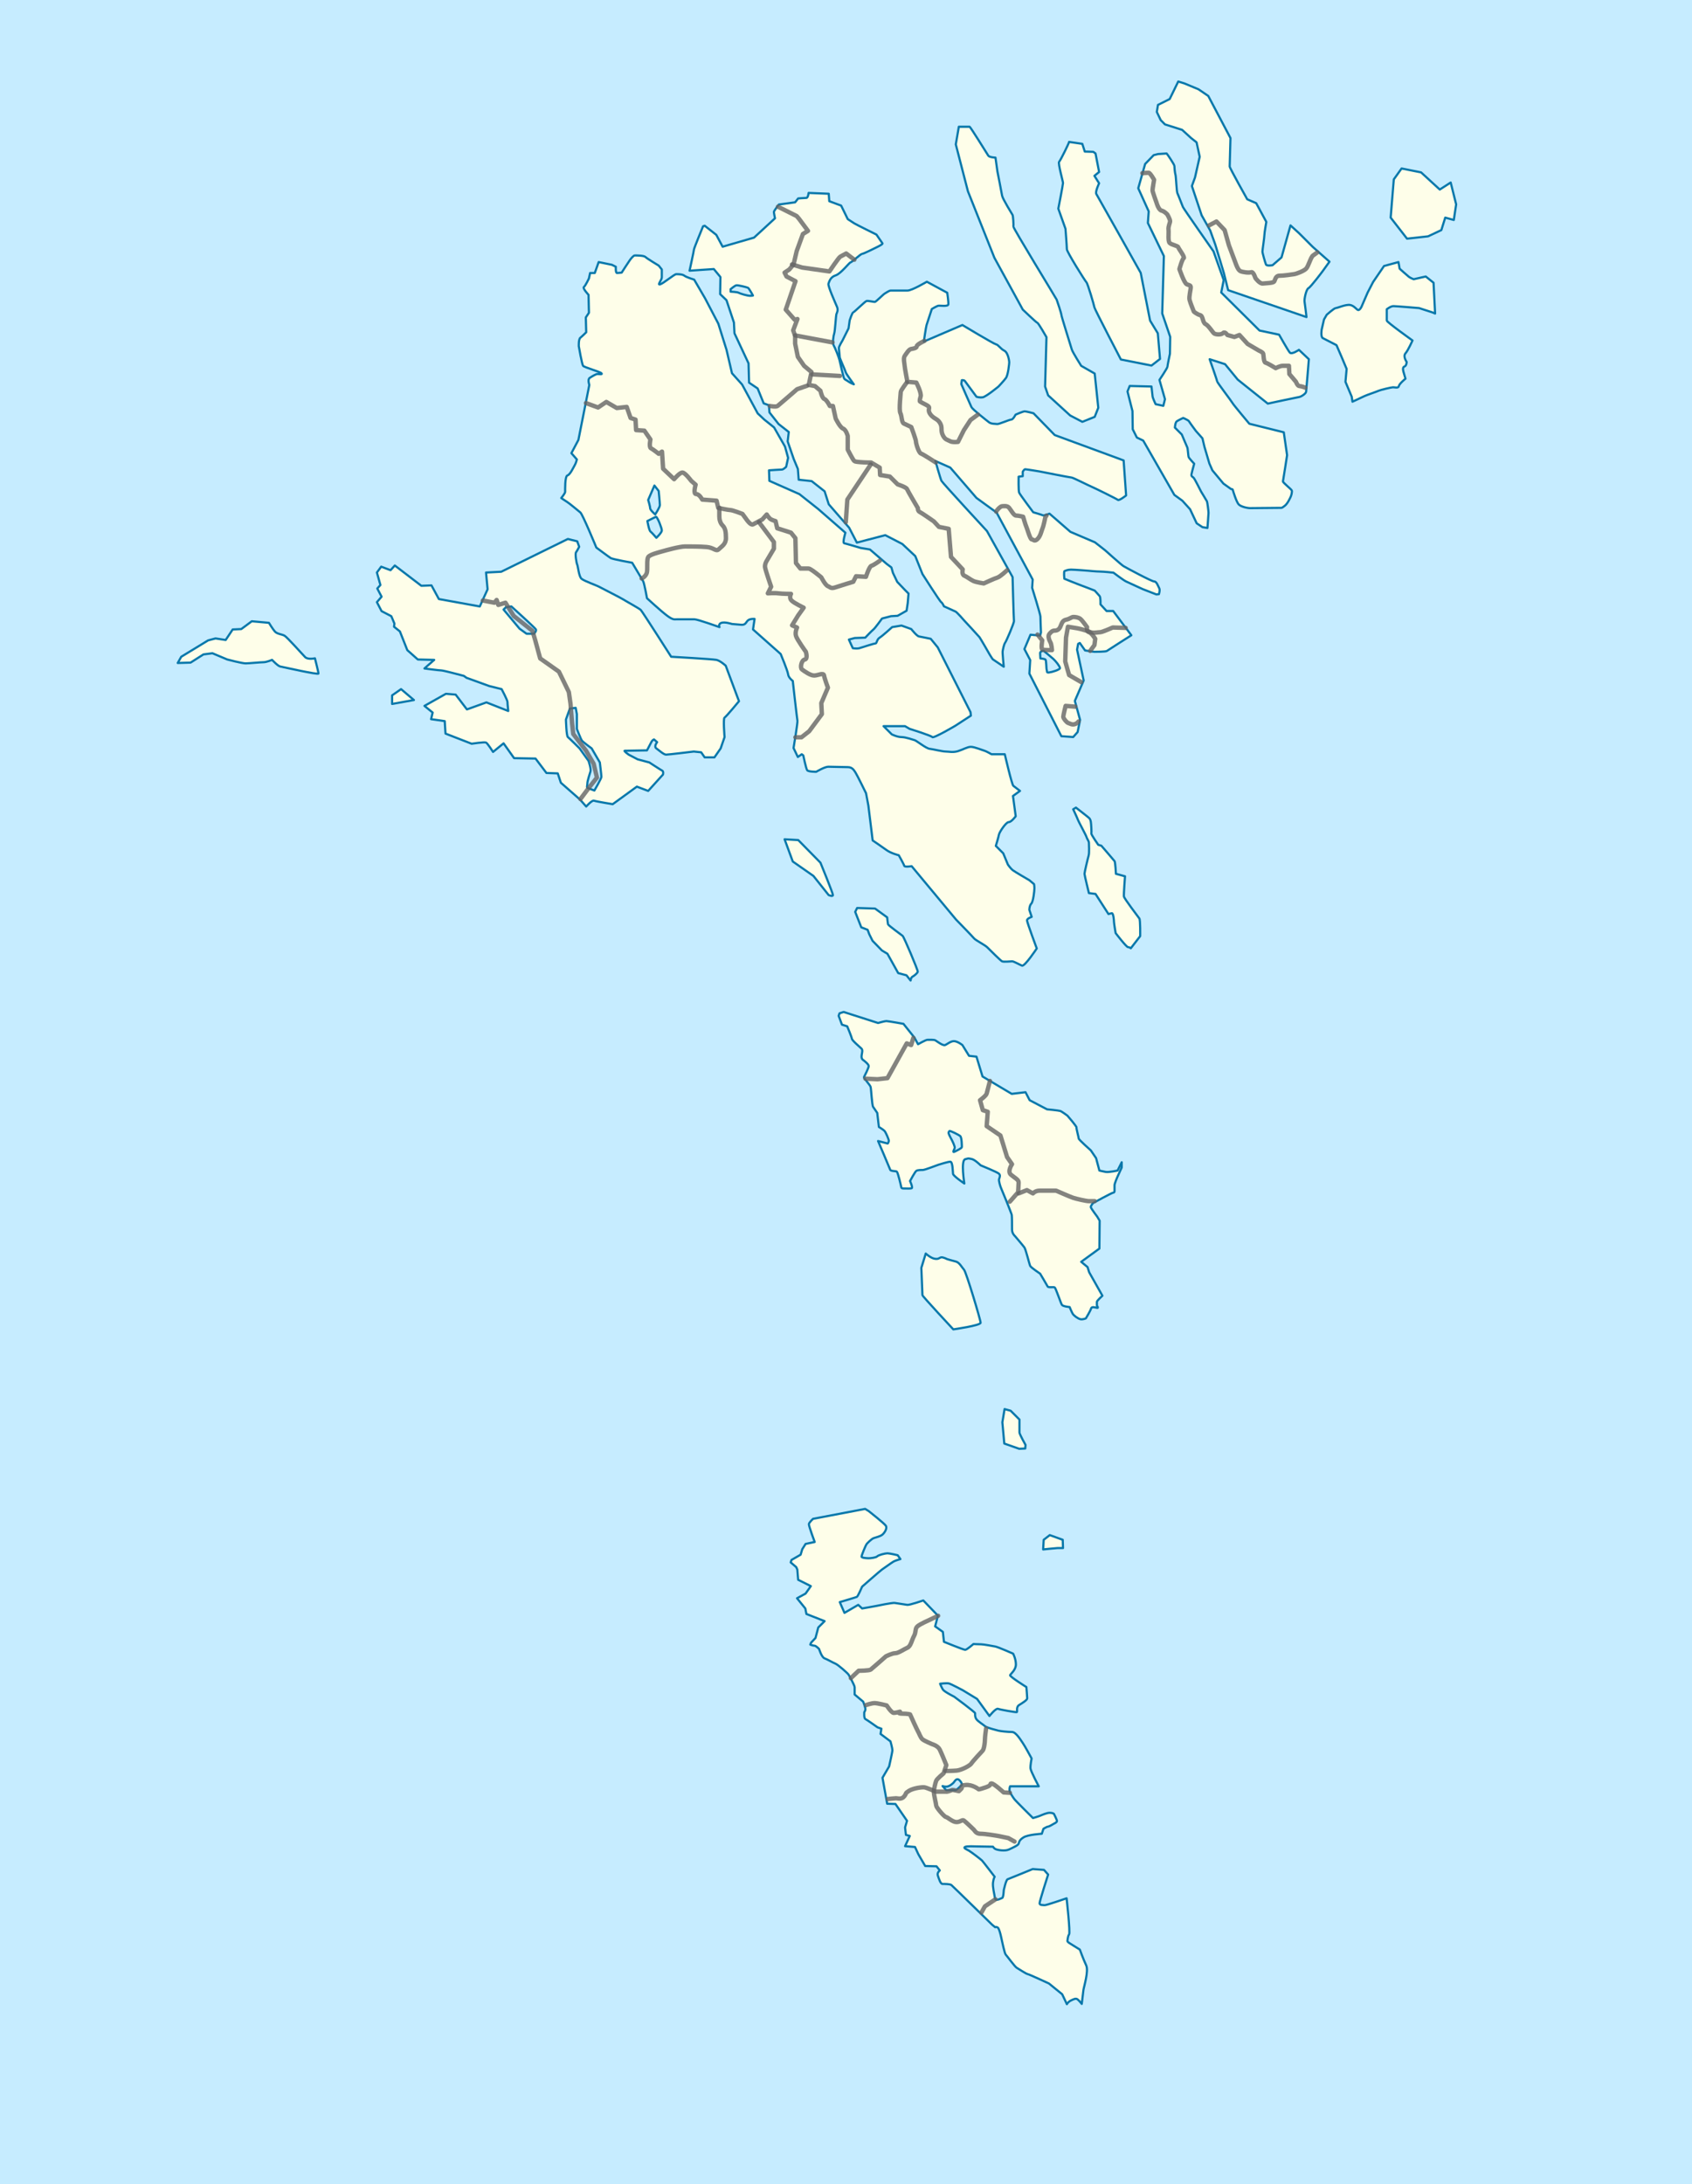 <?xml version="1.0" encoding="UTF-8" standalone="no"?>
<!-- Created with Inkscape (http://www.inkscape.org/) -->

<svg
   xmlns:dc="http://purl.org/dc/elements/1.1/"
   xmlns:cc="http://creativecommons.org/ns#"
   xmlns:rdf="http://www.w3.org/1999/02/22-rdf-syntax-ns#"
   xmlns:svg="http://www.w3.org/2000/svg"
   xmlns="http://www.w3.org/2000/svg"
   xmlns:sodipodi="http://sodipodi.sourceforge.net/DTD/sodipodi-0.dtd"
   xmlns:inkscape="http://www.inkscape.org/namespaces/inkscape"
   width="775.198"
   height="1000"
   id="Denmark Faroe Islands location map"
   sodipodi:version="0.32"
   inkscape:version="0.92.5 (2060ec1f9f, 2020-04-08)"
   version="1.0"
   sodipodi:docname="Faroe_Islands_location_map.svg"
   inkscape:output_extension="org.inkscape.output.svg.inkscape">
  <defs
     id="defs4">
    <inkscape:perspective
       sodipodi:type="inkscape:persp3d"
       inkscape:vp_x="0 : 500 : 1"
       inkscape:vp_y="0 : 1000 : 0"
       inkscape:vp_z="775.198 : 500 : 1"
       inkscape:persp3d-origin="387.599 : 333.33333 : 1"
       id="perspective60" />
    <inkscape:perspective
       id="perspective2497"
       inkscape:persp3d-origin="372.04724 : 350.78739 : 1"
       inkscape:vp_z="744.09448 : 526.18109 : 1"
       inkscape:vp_y="0 : 1000 : 0"
       inkscape:vp_x="0 : 526.18109 : 1"
       sodipodi:type="inkscape:persp3d" />
    <inkscape:perspective
       id="perspective2501"
       inkscape:persp3d-origin="372.04724 : 350.78739 : 1"
       inkscape:vp_z="744.09448 : 526.18109 : 1"
       inkscape:vp_y="0 : 1000 : 0"
       inkscape:vp_x="0 : 526.18109 : 1"
       sodipodi:type="inkscape:persp3d" />
  </defs>
  <sodipodi:namedview
     id="base"
     pagecolor="#ffffff"
     bordercolor="#666666"
     borderopacity="1.0"
     inkscape:pageopacity="0.0"
     inkscape:pageshadow="2"
     inkscape:zoom="3.959798"
     inkscape:cx="489.2969"
     inkscape:cy="357.87706"
     inkscape:document-units="px"
     inkscape:current-layer="municipalities"
     showgrid="false"
     inkscape:window-width="1366"
     inkscape:window-height="705"
     inkscape:window-x="-8"
     inkscape:window-y="-8"
     inkscape:window-maximized="1" />
  <g
     id="faroe islands">
    <g
       id="background">
      <rect
         y="0"
         x="0"
         height="1000"
         width="775.198"
         id="waterbody"
         style="fill:#c6ecff;fill-opacity:1;fill-rule:evenodd;stroke:none;stroke-width:1;stroke-linecap:round;stroke-linejoin:round;stroke-miterlimit:4;stroke-dasharray:none;stroke-dashoffset:0;stroke-opacity:1" />
    </g>
    <g
       id="isles">
      <path
         id="path3250"
         d="m 651.071,78.929 -8.929,-1.786 -3.571,5 -1.429,17.5 7.5,9.643 9.643,-1.071 6.071,-2.857 1.786,-5.714 3.929,1.071 1.071,-7.143 -2.5,-10 -5,3.214 z"
         style="opacity:1;fill:#fefee9;fill-opacity:1;fill-rule:evenodd;stroke:#0978ab;stroke-width:1;stroke-linecap:round;stroke-linejoin:round;stroke-miterlimit:4;stroke-dasharray:none;stroke-dashoffset:0;stroke-opacity:1"
         inkscape:connector-curvature="0" />
      <path
         style="opacity:1;fill:#fefee9;fill-opacity:1;fill-rule:evenodd;stroke:#0978ab;stroke-width:1;stroke-linecap:round;stroke-linejoin:round;stroke-miterlimit:4;stroke-dasharray:none;stroke-dashoffset:0;stroke-opacity:1"
         d="m 640.714,120 -6.607,1.786 -5,7.321 -2.5,4.821 -2.857,6.607 c 0,0 -0.714,1.429 -1.429,1.429 -0.714,0 -1.786,-1.964 -3.75,-2.321 -1.964,-0.357 -5.893,1.429 -6.607,1.429 -0.714,0 -4.107,3.036 -4.107,3.036 l -1.25,2.143 -1.071,4.643 c 0,0 -0.536,3.393 0.536,3.929 1.071,0.536 6.25,3.214 6.25,3.214 l 2.321,5.357 2.321,5.536 -0.536,5.893 2.857,6.786 0.357,2.321 c 0,0 4.286,-1.964 5.357,-2.5 1.071,-0.536 5.893,-2.143 6.607,-2.5 0.714,-0.357 5.893,-1.607 6.607,-1.607 0.714,0 2.5,0.536 2.679,-0.536 0.179,-1.071 3.036,-3.393 3.036,-3.393 l -0.893,-3.036 c 0,0 -0.714,-2.143 0.357,-2.5 1.071,-0.357 1.071,-2.143 1.071,-2.143 0,0 -1.786,-2.5 -0.536,-3.929 1.25,-1.429 3.214,-5.893 3.214,-5.893 0,0 -11.786,-8.393 -11.786,-9.107 0,-0.714 0,-5.179 0,-5.179 0,0 1.786,-1.429 3.036,-1.429 1.25,0 11.786,0.893 11.786,0.893 l 6.071,1.964 1.25,0.536 -0.714,-14.107 -3.571,-2.857 -5.536,1.25 c 0,0 -1.429,-0.536 -2.143,-1.071 -0.714,-0.536 -4.286,-3.75 -4.286,-3.75 z"
         id="path3255"
         inkscape:connector-curvature="0" />
      <path
         style="opacity:1;fill:#fefee9;fill-opacity:1;fill-rule:evenodd;stroke:#0978ab;stroke-width:1;stroke-linecap:round;stroke-linejoin:round;stroke-miterlimit:4;stroke-dasharray:none;stroke-dashoffset:0;stroke-opacity:1"
         d="m 539.821,37.321 -3.929,8.036 -5.357,2.679 -0.536,3.214 1.786,3.75 1.964,1.964 7.857,2.5 4.107,3.75 2.5,1.964 1.429,6.607 -2.143,9.464 -1.429,3.929 4.464,13.393 3.929,6.964 2.321,6.429 3.929,13.036 1.964,7.857 35.893,12.321 c 0,0 -0.714,-6.25 -0.893,-7.143 -0.179,-0.893 0.714,-5.536 1.786,-6.071 1.071,-0.536 6.429,-7.679 6.429,-7.679 l 3.214,-4.464 -7.679,-6.786 -6.25,-6.25 -3.929,-3.571 -4.107,14.643 -4.107,3.571 c 0,0 -2.679,0.536 -3.036,-0.357 -0.357,-0.893 -1.607,-5.179 -1.607,-5.893 0,-0.714 0.893,-6.429 0.893,-7.5 0,-1.071 0.893,-6.071 0.893,-6.071 l -4.643,-8.571 -4.107,-1.786 c 0,0 -8.036,-14.286 -8.036,-15 0,-0.714 0.357,-13.036 0.357,-13.036 l -10.179,-19.286 -4.464,-3.036 -6.429,-2.679 z"
         id="path3258"
         inkscape:connector-curvature="0" />
      <path
         style="opacity:1;fill:#fefee9;fill-opacity:1;fill-rule:evenodd;stroke:#0978ab;stroke-width:1;stroke-linecap:round;stroke-linejoin:round;stroke-miterlimit:4;stroke-dasharray:none;stroke-dashoffset:0;stroke-opacity:1"
         d="m 534.497,70.281 -3.914,0.253 -2.02,0.505 -3.914,4.041 -3.157,11.112 4.798,10.607 -0.379,5.303 7.324,15.152 -0.758,26.264 3.662,10.733 -0.126,7.702 c 0,0 -1.136,5.303 -1.136,5.935 0,0.631 -3.662,6.061 -3.662,6.061 l 2.525,8.839 -0.758,3.03 -3.536,-0.758 c 0,0 -1.263,-2.652 -1.389,-3.536 -0.126,-0.884 -0.505,-4.546 -0.505,-4.546 l -9.975,-0.253 -1.01,2.525 2.273,8.965 0.126,8.334 1.894,3.788 2.904,1.389 14.268,24.875 3.662,2.652 3.536,3.914 3.03,6.44 2.652,1.768 2.273,0.379 c 0,0 0.505,-6.313 0.505,-6.945 0,-0.631 -0.505,-4.798 -0.758,-5.303 -0.253,-0.505 -2.652,-4.419 -2.652,-4.419 0,0 -2.904,-5.808 -3.409,-6.313 -0.505,-0.505 -1.136,-0.631 -1.01,-1.515 0.126,-0.884 1.263,-4.925 1.263,-4.925 0,0 -2.273,-2.399 -2.525,-3.03 -0.253,-0.631 -0.379,-3.914 -0.631,-4.419 -0.253,-0.505 -2.525,-5.935 -2.525,-5.935 l -3.157,-3.157 c 0,0 0.126,-2.399 0.884,-2.904 0.758,-0.505 2.904,-1.515 2.904,-1.515 0,0 2.399,1.01 2.652,1.515 0.253,0.505 3.157,4.419 3.157,4.419 l 3.03,3.409 c 0,0 0.758,3.283 0.884,3.788 0.126,0.505 2.273,7.702 2.273,7.702 l 1.389,3.157 5.051,6.061 3.536,2.525 c 0,0 0.631,-0.126 0.758,0.379 0.126,0.505 1.641,5.43 2.652,6.566 1.01,1.136 4.041,1.768 5.303,1.768 1.263,0 12.627,-0.126 13.637,-0.126 1.01,0 0.758,0.126 2.147,-0.884 1.389,-1.01 2.525,-3.662 2.778,-4.167 0.253,-0.505 0.758,-2.273 0.505,-2.904 -0.253,-0.631 -4.167,-3.662 -4.041,-4.167 0.126,-0.505 1.894,-11.996 1.894,-11.996 l -1.515,-10.48 -15.784,-3.914 c 0,0 -7.324,-8.713 -7.702,-9.47 -0.379,-0.758 -7.071,-9.47 -7.071,-9.975 0,-0.505 -3.409,-10.102 -3.409,-10.102 l 7.071,2.273 5.808,7.071 13.763,10.985 c 0,0 13.511,-2.904 14.395,-3.03 0.884,-0.126 3.03,-1.515 3.157,-2.399 0.126,-0.884 1.263,-14.9 1.263,-14.9 l -4.546,-4.293 c 0,0 -3.283,2.273 -4.167,1.263 -0.884,-1.01 -4.924,-8.207 -4.924,-8.207 l -8.965,-1.894 -17.551,-17.425 1.136,-5.682 -4.672,-13.132 c 0,0 -13.637,-19.445 -14.016,-20.329 -0.379,-0.884 -2.147,-5.556 -2.525,-6.313 -0.379,-0.758 -0.631,-7.702 -0.884,-8.46 -0.253,-0.758 -0.505,-3.409 -0.505,-4.041 0,-0.631 -3.157,-5.303 -3.536,-5.682 z"
         id="path3261"
         inkscape:connector-curvature="0" />
      <path
         style="opacity:1;fill:#fefee9;fill-opacity:1;fill-rule:evenodd;stroke:#0978ab;stroke-width:1;stroke-linecap:round;stroke-linejoin:round;stroke-miterlimit:4;stroke-dasharray:none;stroke-dashoffset:0;stroke-opacity:1"
         d="m 489.798,64.978 6.061,0.884 1.136,3.536 3.914,0.126 1.01,0.758 1.641,8.46 -2.147,1.768 2.147,3.409 c 0,0 -1.894,3.914 -1.263,4.924 0.631,1.01 20.329,36.113 20.329,36.113 l 4.293,21.845 3.536,5.808 1.01,11.743 -3.914,3.03 -14.016,-2.778 c 0,0 -11.996,-22.981 -12.122,-23.865 -0.126,-0.884 -3.03,-10.859 -3.662,-11.49 -0.631,-0.631 -8.965,-13.89 -8.965,-15.152 0,-1.263 -0.631,-9.344 -0.631,-9.344 l -3.283,-9.218 c 0,0 2.147,-10.985 2.147,-11.743 0,-0.758 -2.399,-9.091 -1.768,-9.723 0.631,-0.631 4.672,-8.839 4.546,-9.091 z"
         id="path3264"
         inkscape:connector-curvature="0" />
      <path
         style="opacity:1;fill:#fefee9;fill-opacity:1;fill-rule:evenodd;stroke:#0978ab;stroke-width:1;stroke-linecap:round;stroke-linejoin:round;stroke-miterlimit:4;stroke-dasharray:none;stroke-dashoffset:0;stroke-opacity:1"
         d="m 444.215,58.033 h -4.924 l -1.389,8.081 5.556,21.466 12.122,30.431 13.006,23.739 c 0,0 6.187,5.935 6.692,6.061 0.505,0.126 4.167,6.566 4.167,6.566 l -0.631,22.602 1.389,4.041 10.102,9.218 5.556,2.904 5.682,-2.273 1.641,-4.167 -1.641,-15.657 -6.187,-3.536 c 0,0 -3.914,-6.187 -4.293,-7.45 -0.379,-1.263 -4.798,-15.279 -4.798,-15.91 0,-0.631 -1.894,-6.313 -2.147,-6.945 -0.253,-0.631 -19.951,-32.704 -19.824,-33.461 0.126,-0.758 -0.126,-4.798 -0.379,-5.303 -0.253,-0.505 -4.546,-7.324 -4.798,-8.839 -0.253,-1.515 -2.147,-11.112 -2.147,-11.112 l -0.884,-6.313 c 0,0 -2.778,-0.126 -3.283,-0.884 -0.505,-0.758 -8.207,-13.258 -8.586,-13.258 z"
         id="path3267"
         inkscape:connector-curvature="0" />
      <path
         style="opacity:1;fill:#fefee9;fill-opacity:1;fill-rule:evenodd;stroke:#0978ab;stroke-width:1;stroke-linecap:round;stroke-linejoin:round;stroke-miterlimit:4;stroke-dasharray:none;stroke-dashoffset:0;stroke-opacity:1"
         d="m 404.314,111.445 -2.778,-4.041 c 0,0 -9.218,-4.546 -10.228,-5.177 -1.01,-0.631 -2.904,-1.894 -2.904,-1.894 l -3.03,-6.187 -5.43,-2.02 -0.253,-3.409 -9.218,-0.379 c 0,0 -0.253,2.273 -1.01,2.273 -0.758,0 -3.788,0.253 -3.788,0.253 l -1.389,1.768 -7.45,1.01 c 0,0 -2.273,2.904 -2.273,3.409 0,0.505 0.505,2.904 0.505,2.904 l -9.596,8.839 -14.395,4.167 -2.904,-5.43 -5.303,-4.167 -0.758,0.253 c 0,0 -4.167,10.102 -4.167,10.607 0,0.505 -2.02,9.723 -2.02,9.723 l 11.112,-0.758 3.03,3.662 -0.126,7.829 2.904,2.778 3.409,10.228 0.253,4.924 6.44,13.763 0.253,8.839 3.914,2.652 2.778,6.819 2.399,0.884 0.253,3.283 4.167,5.303 4.672,3.662 -0.505,4.293 2.778,8.081 1.894,4.546 0.379,4.925 5.935,0.631 5.935,4.672 1.894,5.935 9.344,10.733 3.536,6.819 13.006,-3.409 7.829,4.041 5.935,5.556 3.283,8.207 c 0,0 7.955,12.501 8.586,12.879 0.631,0.379 1.263,1.894 1.263,1.894 0,0 4.672,2.147 5.303,2.399 0.631,0.253 3.914,4.041 3.914,4.041 0,0 6.692,7.197 7.071,7.702 0.379,0.505 4.419,7.45 4.672,7.955 0.253,0.505 1.389,2.147 1.389,2.147 l 5.051,3.409 c 0,0 -0.631,-6.187 -0.505,-7.071 0.126,-0.884 0.631,-3.283 1.136,-3.914 0.505,-0.631 4.167,-9.091 4.041,-9.975 -0.126,-0.884 -0.631,-20.077 -0.631,-20.077 L 452.17,243.143 c 0,0 -20.329,-21.971 -20.834,-22.981 -0.505,-1.01 -2.778,-9.091 -2.778,-9.091 l 6.819,3.03 11.996,13.89 9.218,6.692 16.541,30.683 -0.253,3.788 c 0,0 3.788,12.122 3.788,13.132 0,1.01 0.253,7.324 0.253,7.324 l -0.379,1.389 -4.419,-0.379 -2.778,6.566 2.652,5.051 -0.379,6.187 14.647,28.663 5.43,0.379 2.02,-2.273 1.136,-5.556 -2.399,-8.713 4.041,-9.344 -3.03,-14.142 0.505,-2.652 0.758,-0.379 2.399,3.409 c 0,0 3.788,0.631 4.293,0.631 0.505,0 5.177,0 5.682,-0.379 0.505,-0.379 11.238,-7.197 11.238,-7.197 l -8.334,-11.112 h -3.03 l -2.778,-3.03 c 0,0 0.126,-3.157 -0.379,-3.788 -0.505,-0.631 -2.273,-2.525 -2.273,-2.525 0,0 -5.808,-2.273 -6.945,-2.652 -1.136,-0.379 -6.945,-2.778 -6.945,-2.778 0,0 -0.379,-3.409 0.126,-3.536 0.505,-0.126 1.263,-0.631 2.904,-0.631 1.641,0 7.829,0.505 7.829,0.505 0,0 3.914,0.379 5.556,0.379 1.641,0 6.061,0.505 6.061,0.505 0,0 4.672,3.536 5.808,4.041 1.136,0.505 7.071,3.283 7.702,3.536 0.631,0.253 6.187,2.399 6.187,2.399 l 1.136,-0.126 c 0,0 0.631,-1.894 0.126,-2.778 -0.505,-0.884 -1.136,-3.03 -2.273,-3.03 -1.136,0 -13.132,-6.44 -14.142,-7.071 -1.01,-0.631 -8.334,-7.197 -8.334,-7.197 l -4.672,-3.662 -11.238,-4.798 -9.596,-8.334 c 0,0 -2.525,1.01 -3.03,0.758 -0.505,-0.253 -4.419,-1.389 -4.419,-1.389 0,0 -6.061,-8.081 -6.44,-8.965 -0.379,-0.884 -0.253,-7.324 -0.253,-7.324 l 1.894,-0.253 v -2.02 c 0,0 0.631,-1.136 1.136,-1.136 0.505,0 6.566,1.01 6.566,1.01 0,0 14.016,2.778 14.647,2.778 0.631,0 8.081,3.788 9.344,4.293 1.263,0.505 11.238,5.43 11.869,5.935 0.631,0.505 3.788,-2.02 3.788,-2.02 l -1.136,-16.036 -31.567,-11.617 -9.723,-9.975 c 0,0 -3.283,-0.884 -4.041,-0.884 -0.758,0 -4.167,1.515 -4.167,1.515 0,0 -1.136,2.273 -2.02,2.273 -0.884,0 -5.556,2.147 -6.44,2.02 -0.884,-0.126 -2.652,0 -3.662,-0.758 -1.01,-0.758 -7.576,-5.935 -8.081,-6.945 -0.505,-1.01 -4.672,-10.607 -4.672,-10.607 l 0.253,-1.768 c 0,0 1.01,-0.126 1.389,0.379 0.379,0.505 5.303,7.197 5.303,7.197 0,0 1.389,0.505 2.904,0.253 1.515,-0.253 7.197,-4.925 7.197,-4.925 0,0 2.399,-2.525 3.409,-3.914 1.01,-1.389 1.515,-6.692 1.515,-7.197 0,-0.505 -0.505,-4.419 -2.273,-5.303 -1.768,-0.884 -2.652,-2.652 -3.788,-2.904 -1.136,-0.253 -15.405,-8.839 -15.405,-8.839 l -17.678,7.576 c 0,0 1.01,-6.819 1.263,-7.576 0.253,-0.758 2.399,-7.324 2.399,-7.324 0,0 2.273,-1.389 3.03,-1.515 0.758,-0.126 4.419,0.505 4.546,-0.631 0.126,-1.136 -0.505,-5.303 -0.505,-5.303 l -9.344,-5.051 c 0,0 -6.819,4.041 -8.839,4.041 -2.02,0 -6.945,0 -7.702,0 -0.758,0 -2.273,1.136 -2.778,1.389 -0.505,0.253 -3.914,3.662 -4.419,3.788 -0.505,0.126 -3.157,-0.631 -3.914,-0.379 -0.758,0.253 -5.556,5.051 -6.061,5.177 -0.505,0.126 -1.641,3.662 -1.641,3.662 l -0.505,3.662 -2.778,5.556 c 0,0 -1.641,2.652 -1.641,3.409 0,0.758 0.379,3.788 0.379,4.293 0,0.505 2.652,6.313 2.778,6.945 0.126,0.631 3.662,5.43 3.662,5.43 0,0 -1.641,-0.631 -2.652,-1.389 -1.01,-0.758 -1.641,-0.631 -2.02,-1.894 -0.379,-1.263 -1.641,-6.692 -1.894,-7.829 -0.253,-1.136 -2.02,-5.682 -2.652,-6.692 -0.631,-1.01 -0.126,-4.419 0.253,-5.556 0.379,-1.136 0.758,-8.207 1.01,-8.839 0.253,-0.631 0.884,-1.768 0.253,-3.283 -0.631,-1.515 -4.293,-9.596 -3.914,-10.607 0.379,-1.01 0.884,-3.03 3.283,-3.788 2.399,-0.758 6.187,-5.808 6.819,-5.935 0.631,-0.126 4.672,-3.914 5.303,-3.914 0.631,0 5.935,-2.652 6.945,-3.157 1.01,-0.505 2.525,-1.263 2.399,-1.641 z m 73.615,186.499 c 0,0 -1.389,0.379 -1.389,1.01 0,0.631 0.126,2.525 0.126,2.525 0,0 1.768,0.126 2.273,0.505 0.505,0.379 0.379,4.167 0.631,4.798 0.253,0.631 -0.253,1.263 1.01,1.136 1.263,-0.126 5.051,-1.263 5.051,-2.02 0,-0.758 -2.02,-3.283 -3.03,-4.167 -1.01,-0.884 -4.546,-3.914 -4.672,-3.788 z M 334.739,133.542 c 0,0 3.03,0.126 3.662,0.505 0.631,0.379 4.041,1.389 5.177,1.389 1.136,0 1.389,-0.126 1.389,-0.126 0,0 -1.768,-3.283 -2.273,-3.536 -0.505,-0.253 -4.546,-1.263 -5.303,-1.136 -0.758,0.126 -2.652,1.768 -2.652,1.768 z"
         id="path3270"
         inkscape:connector-curvature="0" />
      <path
         style="opacity:1;fill:#fefee9;fill-opacity:1;fill-rule:evenodd;stroke:#0978ab;stroke-width:1;stroke-linecap:round;stroke-linejoin:round;stroke-miterlimit:4;stroke-dasharray:none;stroke-dashoffset:0;stroke-opacity:1"
         d="m 274.286,120 6.071,1.25 1.786,0.893 c 0,0 -0.179,2.857 0.536,2.857 0.714,0 2.143,-0.179 2.143,-0.179 0,0 3.214,-5 3.75,-5.714 0.536,-0.714 1.607,-2.143 2.321,-2.143 0.714,0 4.107,0 4.821,0.714 0.714,0.714 6.071,3.929 6.071,3.929 l 1.429,1.786 c 0,0 0,2.321 0,3.571 0,1.25 -2.321,3.75 -0.714,3.214 1.607,-0.536 6.429,-4.643 7.321,-4.643 0.893,0 2.857,0 3.75,0.714 0.893,0.714 4.464,1.786 4.464,1.786 l 5,8.571 6.071,11.607 3.75,11.964 2.5,10.714 4.643,5.179 7.143,13.214 3.036,2.857 4.464,3.571 5,8.75 1.429,5.179 -0.893,4.107 c 0,0 -1.25,1.25 -1.964,1.25 -0.714,0 -5.893,0.357 -5.893,0.357 l 0.179,4.821 13.75,6.071 8.571,6.786 12.5,10.893 c 0,0 -1.429,4.643 -0.536,4.821 0.893,0.179 7.5,2.143 7.5,2.143 l 4.286,0.714 7.679,6.607 2.143,1.607 0.714,2.5 1.964,4.107 3.571,3.75 1.607,1.607 -0.357,4.286 -0.536,3.571 -4.107,2.321 -3.036,0.179 -4.107,1.071 c 0,0 -3.214,4.464 -3.929,5 -0.714,0.536 -3.75,3.75 -3.75,3.75 l -4.821,0.179 -2.679,0.714 1.786,3.929 c 0,0 1.786,0.357 3.036,0 1.25,-0.357 6.607,-2.143 7.321,-2.143 0.714,0 0.536,-1.786 1.964,-2.679 1.429,-0.893 5.714,-4.821 5.714,-4.821 l 4.286,-0.714 4.464,1.607 c 0,0 2.5,3.214 3.571,3.393 1.071,0.179 5.357,1.071 5.357,1.071 l 3.214,3.929 15,29.643 0.179,1.607 -7.143,4.643 c 0,0 -10,5.893 -10.536,5.179 -0.536,-0.714 -10.357,-3.75 -10.357,-3.75 l -2.143,-1.25 h -9.821 l 3.75,3.75 c 0,0 2.5,1.25 4.464,1.25 1.964,0 5.357,1.25 6.071,1.429 0.714,0.179 5.179,3.75 6.786,3.929 1.607,0.179 5.893,1.25 7.321,1.25 1.429,0 3.393,0.536 5.714,-0.179 2.321,-0.714 4.286,-1.964 5.893,-1.964 1.607,0 5.536,1.607 6.25,1.786 0.714,0.179 3.214,1.607 3.214,1.607 h 6.071 c 0,0 3.214,13.929 3.929,14.464 0.714,0.536 3.036,2.321 3.036,2.321 l -3.214,2.321 1.25,9.286 c 0,0 -1.964,2.679 -3.214,2.679 -1.25,0 -4.286,4.643 -4.464,5.714 -0.179,1.071 -1.429,5.179 -1.429,5.179 l 3.393,3.393 2.143,5.179 c 0,0 1.25,1.786 2.143,2.5 0.893,0.714 7.679,4.643 7.679,4.643 l 2.143,1.786 c 0,0 0.179,0.893 0.179,1.964 0,1.071 -0.536,6.071 -1.429,6.964 -0.893,0.893 -0.893,2.857 -0.893,2.857 l 1.071,3.214 c 0,0 -2.143,0.714 -2.143,1.607 0,0.893 4.464,12.857 4.464,12.857 0,0 -5.536,8.393 -6.786,7.857 -1.25,-0.536 -3.75,-1.964 -4.464,-1.964 -0.714,0 -3.929,0.357 -4.643,0 -0.714,-0.357 -5.714,-5.357 -6.786,-6.429 -1.071,-1.071 -5.357,-3.214 -6.071,-4.107 -0.714,-0.893 -8.214,-8.571 -8.214,-8.571 l -20.357,-24.464 c 0,0 -3.214,0.536 -3.393,-0.179 -0.179,-0.714 -2.5,-4.821 -2.5,-4.821 0,0 -3.571,-0.893 -5.536,-2.321 -1.964,-1.429 -6.429,-4.464 -6.429,-4.464 l -1.964,-15.893 -1.071,-5.714 c 0,0 -4.107,-8.393 -4.821,-9.464 -0.714,-1.071 -1.429,-2.5 -3.571,-2.5 -2.143,0 -7.321,-0.179 -8.929,-0.179 -1.607,0 -5.536,2.321 -5.536,2.321 0,0 -3.571,0 -4.107,-0.714 -0.536,-0.714 -1.786,-6.786 -1.786,-6.786 l -0.714,-0.536 -1.786,1.25 -1.964,-4.107 c 0,0 1.964,-11.786 1.786,-12.5 -0.179,-0.714 -2.143,-18.214 -2.143,-18.214 0,0 -1.964,-1.429 -2.143,-3.036 -0.179,-1.607 -3.393,-9.286 -3.393,-9.286 L 345,288.214 l 0.714,-4.821 c 0,0 -1.786,-0.179 -2.857,0.536 -1.071,0.714 -1.071,2.321 -3.214,2.143 -2.143,-0.179 -4.286,-0.357 -4.286,-0.357 0,0 -3.214,-1.071 -4.821,-0.536 -1.607,0.536 -0.893,1.964 -0.893,1.964 0,0 -10,-3.571 -11.429,-3.571 -1.429,0 -7.143,0 -8.214,0 -1.071,0 -1.607,0.357 -4.286,-1.607 -2.679,-1.964 -9.286,-8.036 -9.286,-8.036 0,0 -1.25,-6.964 -1.786,-7.857 -0.536,-0.893 -5,-8.393 -5,-8.393 0,0 -8.929,-1.607 -9.821,-2.143 -0.893,-0.536 -6.607,-4.821 -6.607,-4.821 0,0 -6.25,-15.179 -7.321,-16.071 -1.071,-0.893 -5.179,-4.286 -6.071,-4.821 -0.893,-0.536 -2.679,-1.786 -2.679,-1.786 0,0 1.786,-2.143 1.786,-2.857 0,-0.714 -0.179,-7.143 1.071,-7.5 1.25,-0.357 2.857,-3.929 3.393,-4.821 0.536,-0.893 0.893,-2.5 0.893,-2.5 L 261.786,207.5 265,201.429 270,176.25 c 0,0 -0.893,-2.5 0.179,-3.214 1.071,-0.714 2.857,-1.786 3.571,-1.786 0.714,0 2.5,0.357 1.786,-0.357 -0.714,-0.714 -7.857,-2.679 -8.393,-3.393 -0.536,-0.714 -1.964,-8.929 -1.964,-8.929 0,0 -0.179,-3.214 0.714,-3.929 0.893,-0.714 2.679,-2.5 2.679,-2.5 l -0.179,-6.786 1.429,-2.143 L 269.643,135 c 0,0 -2.857,-3.036 -2.143,-3.571 0.714,-0.536 2.321,-3.929 2.321,-3.929 l 0.536,-2.5 H 272.5 Z m 25.536,102.321 -2.857,6.607 c 0,0 0.893,2.857 0.893,3.75 0,0.893 2.321,2.857 2.321,2.857 0,0 2.143,-3.214 2.143,-4.286 0,-1.071 -0.536,-6.429 -0.536,-6.429 z m 0.714,14.286 -3.929,1.964 c 0,0 0.714,4.286 1.429,4.821 0.714,0.536 2.679,2.857 2.679,2.857 0,0 2.5,-2.321 2.5,-3.393 0,-1.071 -1.964,-6.071 -2.679,-6.25 z"
         id="path3273"
         inkscape:connector-curvature="0" />
      <path
         style="opacity:1;fill:#fefee9;fill-opacity:1;fill-rule:evenodd;stroke:#0978ab;stroke-width:1;stroke-linecap:round;stroke-linejoin:round;stroke-miterlimit:4;stroke-dasharray:none;stroke-dashoffset:0;stroke-opacity:1"
         d="m 264.464,247.857 -4.286,-1.071 -30.536,15 -6.964,0.357 0.714,7.679 -3.571,7.857 -18.75,-3.393 -3.393,-6.25 -4.643,0.179 -12.143,-9.286 -1.964,2.143 -4.286,-1.607 -1.964,2.679 1.607,5.714 -1.429,1.607 1.964,3.75 -2.143,2.5 2.143,4.107 4.464,2.321 1.429,3.393 -0.179,1.429 2.679,2.143 3.393,8.571 4.821,4.286 7.5,0.179 -4.464,3.929 c 0,0 6.607,0.893 7.679,0.893 1.071,0 10.357,2.5 10.357,2.5 l 1.25,0.893 10.357,3.75 5.714,1.429 c 0,0 2.679,5 2.679,5.893 0,0.893 0.357,4.107 0.357,4.107 l -10,-3.929 -8.929,3.214 -5.179,-6.786 -4.464,-0.357 -9.821,5.536 3.75,3.036 -0.714,3.036 6.25,0.893 0.357,5.714 11.964,4.643 c 0,0 5.893,-0.893 6.607,-0.536 0.714,0.357 3.214,4.286 3.214,4.286 l 4.821,-3.929 4.821,6.786 9.821,0.179 5,6.607 5.179,0.179 1.429,4.286 8.75,7.679 2.857,3.214 c 0,0 2.679,-3.036 3.571,-2.679 0.893,0.357 8.571,1.607 8.571,1.607 l 11.071,-8.036 5.179,1.964 6.786,-7.5 c 0,0 0.357,-1.429 -0.357,-1.786 -0.714,-0.357 -5.893,-3.75 -5.893,-3.75 l -5.357,-1.429 -4.107,-2.143 c 0,0 -2.5,-1.786 -1.786,-1.786 0.714,0 10.179,-0.179 10.179,-0.179 0,0 1.429,-2.679 1.964,-3.75 0.536,-1.071 1.25,-1.25 1.25,-1.25 l 1.429,1.25 c 0,0 -1.607,1.964 -0.357,2.857 1.25,0.893 3.393,2.857 4.464,2.857 1.071,0 12.679,-1.429 12.679,-1.429 l 3.393,0.357 1.607,2.321 h 4.464 l 2.857,-4.107 1.786,-5.179 c 0,0 -0.714,-8.571 0,-8.929 0.714,-0.357 6.607,-7.5 6.607,-7.5 l -6.071,-16.25 c 0,0 -2.5,-2.321 -4.286,-2.679 -1.786,-0.357 -20.714,-1.429 -20.714,-1.429 0,0 -13.214,-20.714 -13.929,-21.429 -0.714,-0.714 -6.964,-4.107 -8.036,-4.821 -1.071,-0.714 -9.643,-5 -10.893,-5.714 -1.25,-0.714 -6.964,-2.679 -8.214,-3.75 -1.25,-1.071 -1.607,-5.714 -1.964,-6.429 -0.357,-0.714 -1.071,-5 -0.536,-5.714 0.536,-0.714 1.429,-2.5 1.429,-2.5 z m -33.75,31.25 7.321,8.75 3.214,2.321 h 3.393 c 0,0 1.25,-1.25 0.893,-1.964 -0.357,-0.714 -11.25,-10.536 -11.25,-10.536 l -2.5,0.357 z m 30.357,45.357 -1.786,5 c 0,0 0.179,7.5 0.893,8.036 0.714,0.536 5.357,5.179 5.357,5.179 l 4.107,5.714 c 0,0 1.25,3.571 0.893,4.821 -0.357,1.25 -1.429,4.286 -1.429,5.536 0,1.25 -0.536,1.786 0.357,2.143 0.893,0.357 2.857,1.071 2.857,1.071 0,0 3.214,-5.536 3.214,-6.25 0,-0.714 -0.714,-6.607 -0.714,-6.607 l -3.75,-6.429 c 0,0 -3.929,-2.857 -4.464,-3.571 -0.536,-0.714 -2.321,-5.357 -2.321,-5.357 v -6.786 L 263.75,324.107 Z"
         id="path3276"
         inkscape:connector-curvature="0" />
      <path
         style="opacity:1;fill:#fefee9;fill-opacity:1;fill-rule:evenodd;stroke:#0978ab;stroke-width:1;stroke-linecap:round;stroke-linejoin:round;stroke-miterlimit:4;stroke-dasharray:none;stroke-dashoffset:0;stroke-opacity:1"
         d="m 183.75,315.536 -4.107,2.857 v 3.929 l 10,-1.786 z"
         id="path3278"
         inkscape:connector-curvature="0" />
      <path
         style="opacity:1;fill:#fefee9;fill-opacity:1;fill-rule:evenodd;stroke:#0978ab;stroke-width:1;stroke-linecap:round;stroke-linejoin:round;stroke-miterlimit:4;stroke-dasharray:none;stroke-dashoffset:0;stroke-opacity:1"
         d="m 98.75,292.321 -3.393,0.893 -12.321,7.5 -1.607,2.857 5.893,-0.179 5.893,-3.75 4.107,-0.536 6.786,2.857 c 0,0 6.786,1.786 8.393,1.786 1.607,0 6.786,-0.536 8.214,-0.536 1.429,0 3.929,-1.071 3.929,-1.071 0,0 2.679,2.857 3.75,3.036 1.071,0.179 17.5,3.929 17.5,3.214 0,-0.714 -1.607,-6.964 -1.607,-6.964 0,0 -3.214,0.714 -4.464,-0.536 -1.25,-1.25 -8.214,-9.107 -9.464,-9.821 -1.25,-0.714 -3.393,-0.714 -4.464,-1.964 -1.071,-1.25 -2.679,-3.929 -2.679,-3.929 l -7.857,-0.714 -4.821,3.571 -3.929,0.179 -3.214,4.821 z"
         id="path3280"
         inkscape:connector-curvature="0" />
      <path
         style="opacity:1;fill:#fefee9;fill-opacity:1;fill-rule:evenodd;stroke:#0978ab;stroke-width:1;stroke-linecap:round;stroke-linejoin:round;stroke-miterlimit:4;stroke-dasharray:none;stroke-dashoffset:0;stroke-opacity:1"
         d="m 359.464,384.286 3.75,10.179 9.464,6.607 6.964,8.75 c 0,0 1.964,0.893 1.964,0 0,-0.893 -5.714,-14.821 -5.714,-14.821 l -10.179,-10.357 z"
         id="path3285"
         inkscape:connector-curvature="0" />
      <path
         style="opacity:1;fill:#fefee9;fill-opacity:1;fill-rule:evenodd;stroke:#0978ab;stroke-width:1;stroke-linecap:round;stroke-linejoin:round;stroke-miterlimit:4;stroke-dasharray:none;stroke-dashoffset:0;stroke-opacity:1"
         d="m 392.697,415.753 -0.884,1.768 2.778,7.071 2.904,1.136 0.758,2.02 1.515,3.03 4.293,4.419 2.525,1.515 4.924,8.839 3.788,1.01 1.894,2.399 c 0,0 0.126,-1.389 0.884,-1.768 0.758,-0.379 2.273,-1.641 2.399,-2.273 0.126,-0.631 -6.313,-15.91 -6.945,-16.415 -0.631,-0.505 -6.566,-4.798 -6.692,-5.303 -0.126,-0.505 -0.379,-3.157 -0.379,-3.157 l -5.556,-4.041 z"
         id="path3288"
         inkscape:connector-curvature="0" />
      <path
         style="opacity:1;fill:#fefee9;fill-opacity:1;fill-rule:evenodd;stroke:#0978ab;stroke-width:1;stroke-linecap:round;stroke-linejoin:round;stroke-miterlimit:4;stroke-dasharray:none;stroke-dashoffset:0;stroke-opacity:1"
         d="m 491.692,370.549 c 0,0 2.02,4.293 2.147,4.798 0.126,0.505 3.788,7.197 3.914,7.829 0.126,0.631 1.136,2.02 1.136,2.652 0,0.631 0.253,4.672 -0.126,5.935 -0.379,1.263 -1.894,7.702 -1.894,8.334 0,0.631 2.02,8.839 2.02,8.839 l 3.03,0.379 5.935,9.218 c 0,0 0.758,-0.253 1.515,-0.379 0.758,-0.126 1.01,3.409 1.01,4.041 0,0.631 0.758,5.051 0.758,5.051 0,0 4.924,6.44 5.682,6.44 0.758,0 1.263,0.505 1.263,0.505 l 4.293,-5.556 c 0,0 0.126,-7.324 -0.379,-8.081 -0.505,-0.758 -6.945,-9.091 -7.071,-10.102 -0.126,-1.01 0.505,-9.218 0.505,-9.218 l -4.167,-1.136 c 0,0 -0.253,-5.303 -0.631,-5.808 -0.379,-0.505 -6.061,-7.071 -6.061,-7.071 l -1.389,-0.379 c 0,0 -3.283,-4.672 -3.157,-5.177 0.126,-0.505 -0.126,-4.672 -0.253,-5.303 -0.126,-0.631 -0.253,-1.263 -0.758,-1.768 -0.505,-0.505 -6.061,-4.798 -6.061,-4.798 z"
         id="path3290"
         inkscape:connector-curvature="0" />
      <path
         style="opacity:1;fill:#fefee9;fill-opacity:1;fill-rule:evenodd;stroke:#0978ab;stroke-width:1;stroke-linecap:round;stroke-linejoin:round;stroke-miterlimit:4;stroke-dasharray:none;stroke-dashoffset:0;stroke-opacity:1"
         d="m 384.616,463.988 1.894,-0.631 15.784,5.051 c 0,0 3.03,-0.884 3.788,-0.884 0.758,0 7.829,1.263 7.829,1.263 l 5.051,6.313 1.641,3.03 c 0,0 3.536,-2.02 4.293,-2.02 0.758,0 3.03,-0.126 3.662,0.253 0.631,0.379 3.409,2.525 4.419,2.147 1.01,-0.379 2.778,-2.02 4.419,-1.768 1.641,0.253 3.536,1.768 3.536,1.768 l 3.03,4.924 3.409,0.379 2.778,9.091 13.385,7.955 6.313,-0.758 1.894,3.662 7.955,4.167 c 0,0 5.303,0.505 6.061,0.758 0.758,0.253 3.283,2.147 3.283,2.147 0,0 4.293,4.924 4.167,5.43 -0.126,0.505 1.01,4.546 1.01,5.051 0,0.505 5.556,5.43 5.556,5.43 l 2.399,3.536 1.515,5.682 c 0,0 1.515,0.379 2.904,0.631 1.389,0.253 5.43,-0.631 5.43,-0.631 l 1.894,-3.788 v 2.399 l -2.02,4.419 c 0,0 -1.263,2.904 -1.263,3.662 0,0.758 0,2.273 0,2.273 0,0 0.126,1.136 -0.505,1.136 -0.631,0 -9.344,4.798 -9.344,4.798 0,0 -1.136,1.263 -1.01,1.894 0.126,0.631 2.904,4.293 2.904,4.293 l 1.136,1.894 -0.126,12.753 -8.334,6.061 2.904,2.399 0.758,2.399 6.061,10.733 c 0,0 -2.525,2.273 -2.525,2.778 0,0.505 0,1.768 0,1.768 0,0 0.884,1.136 0.126,1.01 -0.758,-0.126 -2.525,-0.758 -2.778,0.253 -0.253,1.01 -2.399,4.546 -2.399,4.546 0,0 -1.389,0.631 -2.525,0.379 -1.136,-0.253 -3.03,-1.641 -3.536,-2.525 -0.505,-0.884 -1.389,-3.03 -1.389,-3.03 0,0 -3.03,-0.253 -3.536,-1.01 -0.505,-0.758 -2.778,-7.576 -3.283,-7.955 -0.505,-0.379 -2.904,0.253 -3.283,-0.505 -0.379,-0.758 -3.409,-5.808 -3.409,-5.808 0,0 -4.167,-2.778 -4.546,-3.536 -0.379,-0.758 -2.02,-7.576 -2.652,-8.46 -0.631,-0.884 -4.293,-5.177 -4.293,-5.177 0,0 -1.389,-1.136 -1.389,-3.03 0,-1.894 0,-5.935 -0.126,-6.692 -0.126,-0.758 -4.672,-11.869 -4.924,-12.374 -0.253,-0.505 -1.136,-3.283 -0.884,-4.041 0.253,-0.758 0.758,-1.768 -0.126,-2.525 -0.884,-0.758 -8.334,-3.788 -8.334,-3.788 0,0 -2.652,-2.652 -4.167,-2.904 -1.77,-0.295 -1,-0.389 -2.904,0.126 -2.089,0.565 -0.379,11.112 -0.379,11.112 0,0 -5.051,-3.409 -5.177,-4.419 -0.126,-1.01 -0.126,-5.556 -1.263,-5.556 -1.136,0 -4.925,1.263 -5.43,1.389 -0.505,0.126 -6.187,2.399 -7.197,2.399 -1.01,0 -2.273,0 -2.904,0.379 -0.631,0.379 -2.904,4.672 -2.904,4.672 0,0 1.389,3.03 0.758,3.283 -0.631,0.253 -2.273,0.126 -3.03,0.126 -0.758,0 -1.641,0.126 -1.768,-0.631 -0.126,-0.758 -1.515,-6.692 -2.02,-7.071 -0.505,-0.379 -2.778,-0.126 -3.03,-0.884 -0.253,-0.758 -5.556,-13.132 -5.556,-13.132 l 4.419,1.136 c 0,0 0.505,-0.631 0.505,-1.263 0,-0.631 -1.389,-3.914 -2.02,-4.546 -0.631,-0.631 -2.525,-1.768 -2.525,-1.768 l -0.758,-6.44 c 0,0 -1.389,-2.02 -1.894,-2.778 -0.505,-0.758 -0.884,-8.081 -1.136,-9.091 -0.253,-1.01 -3.283,-4.041 -3.03,-4.546 0.253,-0.505 2.147,-4.167 2.147,-5.051 0,-0.884 -2.399,-2.652 -2.399,-2.652 0,0 -0.884,-0.379 -0.884,-1.641 0,-1.263 0.758,-2.904 0,-3.662 -0.758,-0.758 -4.293,-3.662 -4.419,-4.546 -0.126,-0.884 -2.147,-5.682 -2.147,-5.682 l -2.399,-0.758 -1.515,-4.041 z m 50.381,53.917 c 0,0 -0.505,0.379 -0.379,1.01 0.126,0.631 1.263,2.652 1.515,3.157 0.253,0.505 1.515,3.03 1.263,3.662 -0.253,0.631 -1.136,2.147 -0.126,1.641 1.01,-0.505 3.409,-1.641 3.409,-2.147 0,-0.505 0,-4.419 -0.758,-5.051 -0.758,-0.631 -4.798,-2.652 -4.924,-2.273 z"
         id="path3294"
         sodipodi:nodetypes="cccscccssssccccccccscsscccsccccscscscccccccscsscsscssscsscssssscssc"
         inkscape:connector-curvature="0" />
      <path
         style="opacity:1;fill:#fefee9;fill-opacity:1;fill-rule:evenodd;stroke:#0978ab;stroke-width:1;stroke-linecap:round;stroke-linejoin:round;stroke-miterlimit:4;stroke-dasharray:none;stroke-dashoffset:0;stroke-opacity:1"
         d="m 424.138,573.968 -2.02,6.566 c 0,0 0.505,11.996 0.505,12.501 0,0.505 14.142,15.657 14.142,15.657 0,0 12.501,-1.768 12.501,-3.03 0,-1.263 -6.566,-23.107 -7.576,-24.244 -1.01,-1.136 -2.147,-3.409 -3.788,-3.788 -1.641,-0.379 -4.041,-1.136 -4.041,-1.136 0,0 -1.894,-1.01 -2.778,-0.758 -0.884,0.253 -1.01,0.884 -2.778,0.631 -1.768,-0.253 -3.914,-2.147 -4.167,-2.399 z"
         id="path3297"
         inkscape:connector-curvature="0" />
      <path
         style="opacity:1;fill:#fefee9;fill-opacity:1;fill-rule:evenodd;stroke:#0978ab;stroke-width:1;stroke-linecap:round;stroke-linejoin:round;stroke-miterlimit:4;stroke-dasharray:none;stroke-dashoffset:0;stroke-opacity:1"
         d="m 460.251,645.184 -1.01,6.061 0.884,9.723 6.819,2.399 2.778,-0.126 0.126,-1.641 c 0,0 -2.778,-4.925 -2.778,-5.682 0,-0.758 0,-5.935 0,-5.935 l -4.041,-4.041 z"
         id="path3300"
         inkscape:connector-curvature="0" />
      <path
         style="opacity:1;fill:#fefee9;fill-opacity:1;fill-rule:evenodd;stroke:#0978ab;stroke-width:1;stroke-linecap:round;stroke-linejoin:round;stroke-miterlimit:4;stroke-dasharray:none;stroke-dashoffset:0;stroke-opacity:1"
         d="m 480.959,702.889 -2.778,2.147 -0.253,4.419 c 0,0 6.061,-0.631 6.566,-0.631 0.505,0 2.525,0 2.525,0 l -0.126,-3.788 z"
         id="path3302"
         inkscape:connector-curvature="0" />
      <path
         style="opacity:1;fill:#fefee9;fill-opacity:1;fill-rule:evenodd;stroke:#0978ab;stroke-width:1;stroke-linecap:round;stroke-linejoin:round;stroke-miterlimit:4;stroke-dasharray:none;stroke-dashoffset:0;stroke-opacity:1"
         d="m 396.359,690.893 -23.865,4.546 c 0,0 -1.768,1.641 -1.894,2.399 -0.126,0.758 2.652,8.207 2.652,8.207 l -4.167,0.884 -1.515,2.399 -0.758,2.525 -4.167,2.399 -0.379,1.136 2.525,2.147 0.505,1.136 0.379,4.672 5.808,2.904 -2.399,3.409 -3.914,2.147 3.788,4.672 0.505,2.525 8.334,3.283 -2.904,2.904 -0.631,2.399 -0.631,2.399 -2.02,2.147 -0.379,0.884 c 0,0 1.136,0.505 1.894,0.505 0.758,0 2.147,1.515 2.147,1.515 0,0 1.136,3.788 2.525,4.293 1.389,0.505 3.662,1.894 4.925,2.399 1.263,0.505 5.682,4.419 6.061,5.051 0.379,0.631 2.778,4.924 2.778,5.808 0,0.884 0,3.283 0,3.283 l 3.914,3.283 c 0,0 1.01,2.652 1.01,3.409 0,0.758 -0.505,1.389 -0.505,1.389 0,0 -0.253,2.778 0.505,3.157 0.758,0.379 5.556,3.788 5.556,3.788 l 1.768,0.631 -0.379,2.399 4.546,3.409 c 0,0 0.884,3.157 0.884,4.041 0,0.884 -1.515,7.45 -1.515,7.45 l -3.03,5.177 2.147,11.869 3.788,0.126 5.303,7.702 -0.884,3.03 0.379,3.409 1.768,0.505 -2.147,4.672 4.546,0.379 1.515,3.283 3.157,5.43 5.177,0.126 1.515,1.894 c 0,0 -1.389,1.01 -0.884,2.399 0.505,1.389 1.136,3.788 2.147,3.788 1.01,0 3.409,0 4.041,0.505 0.631,0.505 18.688,18.183 18.688,18.183 l 1.389,1.136 c 0,0 0.253,-0.379 1.136,0.126 0.884,0.505 1.894,5.808 1.894,5.808 0,0 1.263,6.061 1.768,6.566 0.505,0.505 4.167,5.556 5.051,6.061 0.884,0.505 4.293,2.778 5.051,2.904 0.758,0.126 9.723,4.293 9.723,4.293 l 6.061,4.924 2.147,4.546 c 0,0 0.505,-1.01 1.768,-1.641 1.263,-0.631 2.273,-1.136 3.03,-0.631 0.758,0.505 2.02,2.147 2.02,2.147 0,0 0.631,-5.051 0.758,-6.313 0.126,-1.263 2.525,-8.713 1.263,-11.364 -1.263,-2.652 -2.904,-7.197 -2.904,-7.197 l -4.672,-2.904 c 0,0 -1.136,-0.631 -1.01,-1.136 0.126,-0.505 0.126,-2.02 0.758,-2.904 0.631,-0.884 -1.136,-16.541 -1.136,-16.541 0,0 -9.47,3.283 -10.102,3.157 -0.631,-0.126 -2.273,0.126 -2.273,-0.884 0,-1.01 3.914,-13.132 3.914,-13.132 l -1.894,-2.147 -5.177,-0.379 c 0,0 -10.733,4.419 -11.49,4.672 -0.758,0.253 -1.768,5.051 -1.768,5.051 0,0 -0.126,3.409 -0.758,3.536 -0.631,0.126 -3.03,1.768 -3.283,0 -0.253,-1.768 -1.136,-5.051 -0.884,-7.071 0.253,-2.02 0.758,-2.652 0.758,-2.652 0,0 -5.303,-6.945 -5.808,-7.45 -0.505,-0.505 -4.924,-3.914 -6.061,-4.546 -1.136,-0.631 -2.525,-1.136 -1.768,-1.641 0.758,-0.505 4.798,-0.253 5.43,-0.253 0.631,0 7.45,0.126 7.45,0.126 0,0 0.379,0.758 1.263,1.136 0.884,0.379 4.167,1.01 6.061,0.126 1.894,-0.884 4.167,-1.894 4.419,-2.652 0.253,-0.758 0.253,-1.641 2.273,-2.904 2.02,-1.263 8.334,-1.641 8.334,-1.641 l 0.758,-2.273 c 0,0 1.641,-1.01 2.147,-1.01 0.505,0 2.525,-1.263 2.525,-1.263 0,0 1.515,-0.631 1.515,-1.263 0,-0.631 -1.389,-3.283 -1.389,-3.283 0,0 -0.505,-0.505 -1.894,-0.505 -1.389,0 -3.283,0.884 -4.546,1.389 -1.263,0.505 -3.157,1.01 -3.157,1.01 0,0 -7.955,-7.829 -8.586,-8.713 -0.631,-0.884 -2.02,-2.904 -2.147,-3.914 -0.126,-1.01 0.253,-1.894 0.253,-1.894 h 13.132 c 0,0 -3.662,-6.819 -3.788,-8.207 -0.126,-1.389 0.505,-4.546 0.505,-4.546 0,0 -3.283,-6.061 -4.041,-7.071 -0.758,-1.01 -3.03,-5.051 -4.924,-5.051 -1.894,0 -5.43,-0.379 -6.313,-0.631 -0.884,-0.253 -5.177,-1.263 -6.061,-2.02 -0.884,-0.758 -3.157,-2.147 -3.914,-3.157 -0.758,-1.01 -0.631,-2.273 -0.631,-2.778 0,-0.505 -9.596,-7.576 -9.596,-7.576 0,0 -4.546,-2.273 -5.177,-3.283 -0.631,-1.01 -1.263,-2.652 -1.263,-2.652 0,0 3.03,-0.379 4.041,-0.126 1.01,0.253 6.44,3.157 6.44,3.157 l 6.44,3.914 5.682,7.829 c 0,0 2.904,-3.662 3.914,-3.283 1.01,0.379 8.081,1.641 8.586,1.515 0.505,-0.126 -0.505,-2.273 1.136,-3.283 1.641,-1.01 3.662,-2.273 3.662,-3.03 0,-0.758 -0.379,-5.177 -0.379,-5.177 0,0 -7.702,-4.798 -7.45,-5.43 0.253,-0.631 2.652,-2.399 2.652,-4.924 0,-2.525 -1.263,-4.925 -1.263,-4.925 0,0 -6.819,-3.03 -8.207,-3.283 -1.389,-0.253 -5.43,-1.01 -6.44,-1.01 -1.01,0 -3.536,-0.126 -3.536,-0.126 0,0 -3.03,2.652 -3.788,2.652 -0.758,0 -9.723,-3.662 -9.723,-3.662 l -0.505,-4.546 -3.536,-2.525 1.263,-4.924 -6.692,-6.945 c 0,0 -6.187,2.147 -7.324,2.02 -1.136,-0.126 -4.672,-0.758 -5.808,-0.884 -1.136,-0.126 -7.955,1.263 -8.46,1.389 -0.505,0.126 -6.44,1.136 -6.44,1.136 l -1.768,-1.641 -6.313,3.662 -2.147,-4.924 c 0,0 7.324,-2.147 7.829,-2.399 0.505,-0.253 2.399,-4.672 2.399,-4.672 0,0 8.334,-7.324 9.091,-7.829 0.758,-0.505 4.419,-3.157 5.303,-3.662 0.884,-0.505 3.157,-1.136 3.157,-1.136 l -1.263,-1.768 c 0,0 -3.662,-0.884 -4.672,-0.884 -1.01,0 -4.041,0.758 -4.672,1.389 -0.631,0.631 -3.157,0.884 -3.914,0.884 -0.758,0 -3.283,-0.126 -3.283,-0.758 0,-0.631 1.894,-5.177 2.273,-5.682 0.379,-0.505 2.273,-2.399 3.283,-2.778 1.01,-0.379 3.03,-0.758 4.041,-1.641 1.01,-0.884 2.273,-2.904 1.515,-4.041 -0.758,-1.136 -7.829,-6.692 -7.829,-6.692 z m 35.482,126.9 c 0,0 0.884,0.379 2.02,0.253 1.136,-0.126 2.778,-1.389 3.283,-2.147 0.505,-0.758 1.263,-1.641 2.147,-1.01 0.884,0.631 1.768,2.147 1.263,2.525 -0.505,0.379 -2.273,2.273 -2.778,2.273 -0.505,0 -4.293,0 -4.293,0 z"
         id="path3306"
         inkscape:connector-curvature="0" />
    </g>
    <g
       id="municipalities">
      <path
         style="opacity:0.8;fill:none;fill-opacity:1;fill-rule:evenodd;stroke:#646464;stroke-width:2;stroke-linecap:round;stroke-linejoin:round;stroke-miterlimit:4;stroke-dasharray:none;stroke-dashoffset:0;stroke-opacity:1"
         d="m 221.223,274.963 5.303,1.01 1.01,-1.263 0.758,2.273 3.283,-1.01 3.788,6.061 8.586,6.819 1.263,4.293 2.273,8.334 8.586,6.061 4.546,9.344 0.758,5.303 0.758,9.344 0.505,4.546 5.808,7.576 3.536,6.061 1.515,6.313 -3.788,4.798 -3.788,5.051"
         id="path3314"
         inkscape:connector-curvature="0" />
      <path
         style="opacity:0.8;fill:none;fill-opacity:1;fill-rule:evenodd;stroke:#646464;stroke-width:2;stroke-linecap:round;stroke-linejoin:round;stroke-miterlimit:4;stroke-dasharray:none;stroke-dashoffset:0;stroke-opacity:1"
         d="m 268.448,184.554 5.556,2.02 3.788,-2.525 4.798,2.778 4.546,-0.505 1.768,5.051 2.273,0.758 0.253,4.798 3.788,0.253 2.778,4.041 c 0,0 -0.758,3.536 0.253,4.041 1.01,0.505 3.536,2.525 3.536,2.525 l 1.515,-1.01 0.505,7.829 5.051,4.798 c 0,0 2.525,-3.03 3.788,-3.03 1.263,0 4.041,3.788 4.041,3.788 l 2.02,1.768 c 0,0 -1.263,4.293 0.253,4.293 1.515,0 2.778,2.525 2.778,2.525 l 6.566,0.505 0.758,3.283 c 0,0 4.546,1.01 5.556,1.01 1.01,0 5.556,1.768 5.556,1.768 l 2.02,2.778 c 0,0 1.768,2.525 2.778,2.02 1.01,-0.505 4.293,-2.273 4.293,-2.273 l 2.02,-2.273 c 0,0 1.01,1.768 2.02,2.273 1.01,0.505 2.02,0.758 2.02,0.758 l 0.758,3.283 4.798,1.515 1.515,0.505 2.02,2.525 0.253,11.364 2.02,2.525 c 0,0 2.778,0 3.788,0 1.01,0 5.808,4.041 5.808,4.041 0,0 1.768,3.536 3.03,4.041 1.263,0.505 1.263,1.263 3.536,0.505 2.273,-0.758 8.081,-2.525 8.081,-2.525 l 1.263,-2.525 4.546,0.253 c 0,0 1.515,-4.798 2.525,-5.051 1.01,-0.253 3.788,-2.273 3.788,-2.273"
         id="path3330"
         inkscape:connector-curvature="0" />
      <path
         style="opacity:0.8;fill:none;fill-opacity:1;fill-rule:evenodd;stroke:#646464;stroke-width:2;stroke-linecap:round;stroke-linejoin:round;stroke-miterlimit:4;stroke-dasharray:none;stroke-dashoffset:0;stroke-opacity:1"
         d="m 293.954,264.861 c 0,0 1.515,-0.505 2.273,-2.273 0.758,-1.768 -0.253,-6.819 1.01,-7.829 1.263,-1.01 4.293,-1.768 6.061,-2.273 1.768,-0.505 8.081,-2.273 10.607,-2.273 2.525,0 6.566,0 9.849,0.253 3.283,0.253 4.293,2.273 5.556,1.01 1.263,-1.263 3.283,-2.273 3.283,-5.051 0,-2.778 -0.253,-4.546 -1.515,-5.808 -1.263,-1.263 -1.515,-3.03 -1.515,-4.293 0,-1.263 0,-3.788 0,-3.788"
         id="path3332"
         inkscape:connector-curvature="0" />
      <path
         style="opacity:0.8;fill:none;fill-opacity:1;fill-rule:evenodd;stroke:#646464;stroke-width:2;stroke-linecap:round;stroke-linejoin:round;stroke-miterlimit:4;stroke-dasharray:none;stroke-dashoffset:0;stroke-opacity:1"
         d="m 347.745,239.103 6.819,9.091 v 3.03 l -3.283,5.556 c 0,0 -1.01,1.515 -0.758,3.03 0.253,1.515 2.778,8.839 2.778,8.839 l -1.515,3.03 c 0,0 3.03,-0.253 4.798,0 1.768,0.253 5.808,0.253 5.808,0.253 0,0 -1.01,1.768 0.253,3.03 1.263,1.263 5.556,3.283 5.556,3.283 l -2.525,3.536 -2.778,4.546 2.273,1.01 c 0,0 -1.01,2.02 -0.505,3.788 0.505,1.768 4.546,7.324 4.546,7.324 0,0 1.01,3.283 -0.505,3.536 -1.515,0.253 -2.273,3.788 -1.263,4.546 1.01,0.758 3.788,2.778 5.556,2.778 1.768,0 4.293,-1.515 4.546,0 0.253,1.515 1.768,5.556 1.768,5.556 l -3.03,7.071 0.253,5.051 -5.808,7.829 -3.536,2.778 h -2.778"
         id="path3334"
         inkscape:connector-curvature="0" />
      <path
         style="opacity:0.8;fill:none;fill-opacity:1;fill-rule:evenodd;stroke:#646464;stroke-width:2;stroke-linecap:round;stroke-linejoin:round;stroke-miterlimit:4;stroke-dasharray:none;stroke-dashoffset:0;stroke-opacity:1"
         d="m 418.456,475.226 -1.01,3.283 -2.02,-0.758 -8.839,15.91 -4.546,0.505 -5.556,-0.253"
         id="path3336"
         inkscape:connector-curvature="0" />
      <path
         style="opacity:0.8;fill:none;fill-opacity:1;fill-rule:evenodd;stroke:#646464;stroke-width:2;stroke-linecap:round;stroke-linejoin:round;stroke-miterlimit:4;stroke-dasharray:none;stroke-dashoffset:0;stroke-opacity:1"
         d="m 453.558,494.924 c 0,0 -1.263,4.798 -1.515,5.808 -0.253,1.01 -3.03,3.03 -3.03,3.03 l 1.263,4.546 2.273,0.758 -0.505,6.566 6.313,4.293 3.03,9.849 2.273,3.283 c 0,0 -2.273,3.283 -0.505,4.798 1.768,1.515 3.536,2.273 3.536,3.536 0,1.263 -0.253,4.546 -0.253,4.546 l -3.788,4.293"
         id="path3338"
         inkscape:connector-curvature="0" />
      <path
         style="opacity:0.8;fill:none;fill-opacity:1;fill-rule:evenodd;stroke:#646464;stroke-width:2;stroke-linecap:round;stroke-linejoin:round;stroke-miterlimit:4;stroke-dasharray:none;stroke-dashoffset:0;stroke-opacity:1"
         d="m 466.69,546.442 3.788,-1.515 2.778,1.515 c 0,0 1.01,-1.263 3.03,-1.263 2.02,0 7.576,0 7.576,0 0,0 6.313,2.778 7.829,3.283 1.515,0.505 6.061,1.515 7.071,1.515 1.01,0 2.778,0 2.778,0"
         id="path3340"
         inkscape:connector-curvature="0" />
      <path
         style="opacity:0.8;fill:none;fill-opacity:1;fill-rule:evenodd;stroke:#646464;stroke-width:2;stroke-linecap:round;stroke-linejoin:round;stroke-miterlimit:4;stroke-dasharray:none;stroke-dashoffset:0;stroke-opacity:1"
         d="M 389.821,768.393 393.393,765 c 0,0 4.821,0 5.536,-0.536 0.714,-0.536 6.964,-6.071 6.964,-6.071 0,0 2.857,-1.429 4.286,-1.429 1.429,0 3.929,-1.786 5.536,-2.5 1.607,-0.714 1.964,-3.393 3.036,-5.357 1.071,-1.964 0.357,-3.393 1.607,-4.464 1.25,-1.071 5.357,-2.857 5.357,-2.857 l 4.107,-1.964"
         id="path3351"
         inkscape:connector-curvature="0" />
      <path
         style="opacity:0.8;fill:none;fill-opacity:1;fill-rule:evenodd;stroke:#646464;stroke-width:2;stroke-linecap:round;stroke-linejoin:round;stroke-miterlimit:4;stroke-dasharray:none;stroke-dashoffset:0;stroke-opacity:1"
         d="m 396.786,780.714 c 0,0 2.5,-0.893 3.929,-0.893 1.429,0 5.536,1.071 5.536,1.071 0,0 2.143,3.393 3.214,3.393 1.071,0 2.857,-0.536 2.857,-0.536 0,0 -1.607,0.893 1.071,0.893 2.679,0 3.571,0.357 3.571,0.357 0,0 3.036,6.786 3.571,7.679 0.536,0.893 1.25,3.036 2.143,3.75 0.893,0.714 4.286,2.143 4.286,2.143 0,0 2.679,0.714 3.571,2.5 0.893,1.786 3.036,7.143 3.036,7.143 l -1.25,3.75 c 0,0 -3.036,2.5 -3.393,3.393 -0.357,0.893 -1.071,3.75 -1.071,5.179 0,1.429 1.071,5.536 1.071,6.25 0,0.714 3.571,5 4.464,5.179 0.893,0.179 3.036,2.321 4.821,2.321 1.786,0 2.679,-1.25 3.393,-0.714 0.714,0.536 3.75,3.393 4.464,4.107 0.714,0.714 1.071,1.964 3.214,1.964 2.143,0 7.5,0.893 8.393,1.071 0.893,0.179 4.286,0.893 4.286,0.893 l 2.857,1.607"
         id="path3353"
         inkscape:connector-curvature="0" />
      <path
         style="opacity:0.8;fill:none;fill-opacity:1;fill-rule:evenodd;stroke:#646464;stroke-width:2;stroke-linecap:round;stroke-linejoin:round;stroke-miterlimit:4;stroke-dasharray:none;stroke-dashoffset:0;stroke-opacity:1"
         d="m 433.214,810.893 c 0,0 2.679,0 5,-0.179 2.321,-0.179 6.25,-2.321 6.786,-3.214 0.536,-0.893 4.464,-5.179 5.179,-5.893 0.714,-0.714 1.071,-3.929 1.071,-5.179 0,-1.25 0.536,-5 0.536,-5"
         id="path3355"
         inkscape:connector-curvature="0" />
      <path
         style="opacity:0.8;fill:none;fill-opacity:1;fill-rule:evenodd;stroke:#646464;stroke-width:2;stroke-linecap:round;stroke-linejoin:round;stroke-miterlimit:4;stroke-dasharray:none;stroke-dashoffset:0;stroke-opacity:1"
         d="m 406.786,823.75 c 0,0 3.036,-0.357 3.75,-0.357 0.714,0 2.5,0.714 3.75,-0.893 1.25,-1.607 0.179,-1.25 2.143,-2.5 1.964,-1.25 6.071,-1.786 7.143,-1.607 1.071,0.179 5.179,1.964 5.179,1.964 0,0 1.786,0 3.571,0 1.786,0 1.25,0.179 2.857,-0.357 1.607,-0.536 0.536,-0.536 2.679,-0.179 2.143,0.357 0.893,0.714 2.321,-0.536 1.429,-1.25 -1.071,-1.607 2.143,-1.964 3.214,-0.357 6.071,1.964 6.071,1.964 0,0 0,0.179 3.214,-0.893 3.214,-1.071 1.607,-1.786 2.679,-1.786 1.071,0 5.536,4.107 5.536,4.107 l 2.857,0.179"
         id="path3357"
         inkscape:connector-curvature="0" />
      <path
         style="opacity:0.8;fill:none;fill-opacity:1;fill-rule:evenodd;stroke:#646464;stroke-width:2;stroke-linecap:round;stroke-linejoin:round;stroke-miterlimit:4;stroke-dasharray:none;stroke-dashoffset:0;stroke-opacity:1"
         d="m 449.643,875.714 1.607,-2.857 4.821,-3.214"
         id="path3359"
         inkscape:connector-curvature="0" />
      <path
         style="opacity:0.8;fill:none;fill-opacity:1;fill-rule:evenodd;stroke:#646464;stroke-width:2;stroke-linecap:round;stroke-linejoin:round;stroke-miterlimit:4;stroke-dasharray:none;stroke-dashoffset:0;stroke-opacity:1"
         d="m 553.929,103.214 3.393,-1.786 3.75,3.929 1.964,6.964 3.214,8.571 c 0,0 0.893,2.679 1.964,3.214 1.071,0.536 3.929,0.893 5,0.536 1.071,-0.357 1.964,2.679 1.964,2.679 0,0 1.964,2.679 3.393,2.5 1.429,-0.179 4.643,-0.179 5.179,-0.893 0.536,-0.714 0.536,-2.679 2.5,-2.679 1.964,0 5.357,-0.536 6.607,-0.714 1.25,-0.179 4.464,-1.429 5.536,-2.5 1.071,-1.071 2.143,-5.357 3.214,-6.071 1.071,-0.714 1.964,-1.429 1.964,-1.429"
         id="path3361"
         inkscape:connector-curvature="0" />
      <path
         style="opacity:0.8;fill:none;fill-opacity:1;fill-rule:evenodd;stroke:#646464;stroke-width:2;stroke-linecap:round;stroke-linejoin:round;stroke-miterlimit:4;stroke-dasharray:none;stroke-dashoffset:0;stroke-opacity:1"
         d="m 523.393,79.286 c 0,0 2.143,-0.179 2.857,-0.179 0.714,0 2.5,3.214 2.5,3.214 0,0 -0.714,4.107 -0.714,4.821 0,0.714 1.786,5.536 1.786,5.536 0,0 0.893,3.393 2.321,3.75 1.429,0.357 2.679,1.786 2.679,1.786 0,0 1.25,2.143 1.25,3.036 0,0.893 -0.893,2.321 -0.714,3.929 0.179,1.607 -0.357,5.179 0.536,6.071 0.893,0.893 3.75,1.25 3.929,1.964 0.179,0.714 3.214,4.643 2.5,5 -0.714,0.357 -1.964,5 -1.964,5 0,0 2.143,6.429 3.393,6.964 1.25,0.536 1.786,0.357 1.786,1.429 0,1.071 -0.893,4.286 -0.536,5.714 0.357,1.429 1.964,5.357 1.964,5.357 0,0 1.429,1.25 2.857,1.607 1.429,0.357 1.071,3.393 2.5,4.107 1.429,0.714 3.214,3.75 3.929,4.286 0.714,0.536 3.214,0.714 4.107,-0.179 0.893,-0.893 1.964,0.893 1.964,0.893 l 3.214,0.893 2.321,-0.893 3.75,4.107 5.179,3.036 c 0,0 1.786,0.714 1.964,1.429 0.179,0.714 0.179,3.929 1.071,4.107 0.893,0.179 4.643,2.5 4.643,2.5 0,0 1.964,-1.071 3.214,-1.071 1.25,0 2.857,0 2.857,0 l 0.179,3.75 3.036,3.571 c 0,0 0.714,1.964 1.607,1.964 0.893,0 2.679,0.714 2.679,0.714"
         id="path3363"
         inkscape:connector-curvature="0" />
      <path
         style="opacity:0.8;fill:none;fill-opacity:1;fill-rule:evenodd;stroke:#646464;stroke-width:2;stroke-linecap:round;stroke-linejoin:round;stroke-miterlimit:4;stroke-dasharray:none;stroke-dashoffset:0;stroke-opacity:1"
         d="m 475.357,290.536 2.143,2.679 c 0,0 -0.714,4.107 0.179,4.286 0.893,0.179 4.286,0.179 4.286,0.179 0,0 -0.179,-2.679 -0.714,-3.571 -0.536,-0.893 -1.25,-2.857 -0.536,-3.75 0.714,-0.893 1.429,-1.607 2.321,-1.607 0.893,0 1.964,-0.179 2.679,-1.607 0.714,-1.429 0.893,-3.036 2.679,-3.393 1.786,-0.357 2.5,-1.25 3.393,-1.25 0.893,0 2.321,0.179 3.214,0.893 0.893,0.714 3.036,3.75 3.036,3.75 0,0 -0.357,1.964 0.893,2.321 1.25,0.357 2.857,3.036 2.857,3.036 l -0.357,2.857 -1.964,2.679"
         id="path3367"
         inkscape:connector-curvature="0" />
      <path
         style="opacity:0.8;fill:none;fill-opacity:1;fill-rule:evenodd;stroke:#646464;stroke-width:2;stroke-linecap:round;stroke-linejoin:round;stroke-miterlimit:4;stroke-dasharray:none;stroke-dashoffset:0;stroke-opacity:1"
         d="m 515.714,287.5 -5.893,-0.179 c 0,0 -4.821,2.143 -5.714,2.143 -0.893,0 -3.214,0.536 -4.464,0 -1.25,-0.536 -4.821,-1.607 -6.071,-1.786 -1.25,-0.179 -4.286,-0.714 -4.286,-0.714 l -0.893,5 -0.357,10.893 1.786,6.25 5.536,3.214"
         id="path3369"
         inkscape:connector-curvature="0" />
      <path
         style="opacity:0.8;fill:none;fill-opacity:1;fill-rule:evenodd;stroke:#646464;stroke-width:2;stroke-linecap:round;stroke-linejoin:round;stroke-miterlimit:4;stroke-dasharray:none;stroke-dashoffset:0;stroke-opacity:1"
         d="m 492.679,323.571 -4.464,-0.357 c 0,0 -1.071,4.286 -1.071,5 0,0.714 1.607,2.679 2.321,2.857 0.714,0.179 1.607,0.893 2.857,0.536 1.25,-0.357 1.786,-1.25 1.786,-1.25"
         id="path3371"
         inkscape:connector-curvature="0" />
      <path
         style="opacity:0.8;fill:none;fill-opacity:1;fill-rule:evenodd;stroke:#646464;stroke-width:2;stroke-linecap:round;stroke-linejoin:round;stroke-miterlimit:4;stroke-dasharray:none;stroke-dashoffset:0;stroke-opacity:1"
         d="m 456.429,234.286 c 0.179,-0.714 1.964,-2.5 2.679,-2.5 0.714,0 2.321,-0.357 3.214,0.714 0.893,1.071 2.143,3.571 3.214,3.571 1.071,0 3.214,0.536 3.214,0.536 0,0 1.071,3.75 1.429,4.464 0.357,0.714 1.786,5.893 2.5,5.893 0.714,0 1.25,1.25 2.679,-0.179 1.429,-1.429 1.786,-3.75 2.321,-5 0.536,-1.25 1.25,-5 1.25,-5 l 0.536,-0.714"
         id="path3373"
         inkscape:connector-curvature="0" />
      <path
         style="opacity:0.8;fill:none;fill-opacity:1;fill-rule:evenodd;stroke:#646464;stroke-width:2;stroke-linecap:round;stroke-linejoin:round;stroke-miterlimit:4;stroke-dasharray:none;stroke-dashoffset:0;stroke-opacity:1"
         d="m 448.036,189.821 -3.393,2.5 -3.036,4.643 -2.679,5.357 c 0,0 -2.5,0.357 -3.75,-0.357 -1.25,-0.714 -2.143,-0.536 -3.214,-2.679 -1.071,-2.143 -0.179,-3.393 -1.071,-5.179 -0.893,-1.786 -1.964,-2.143 -3.036,-2.857 -1.071,-0.714 -2.321,-2.143 -2.321,-3.393 0,-1.25 0.893,-1.429 -1.607,-2.679 -2.5,-1.25 -2.5,-1.429 -2.5,-1.429 0,0 -0.179,-0.536 0.357,-2.143 0.536,-1.607 -1.964,-6.429 -1.964,-6.429 l -4.107,-0.357 c 0,0 -1.25,-6.607 -1.25,-7.321 0,-0.714 -0.714,-3.393 0,-4.464 0.714,-1.071 1.964,-3.036 2.857,-3.214 0.893,-0.179 2.679,-0.357 2.679,-1.25 0,-0.893 3.571,-2.5 3.571,-2.5"
         id="path3379"
         inkscape:connector-curvature="0" />
      <path
         style="opacity:0.8;fill:none;fill-opacity:1;fill-rule:evenodd;stroke:#646464;stroke-width:2;stroke-linecap:round;stroke-linejoin:round;stroke-miterlimit:4;stroke-dasharray:none;stroke-dashoffset:0;stroke-opacity:1"
         d="m 415.536,175 c 0,0 -2.857,3.75 -2.857,4.464 0,0.714 -0.893,8.214 -0.179,9.643 0.714,1.429 0.536,4.286 1.607,4.821 1.071,0.536 3.393,1.607 3.393,1.607 0,0 2.143,5.714 2.143,6.607 0,0.893 1.25,5.179 2.321,5.536 1.071,0.357 6.786,4.107 6.786,4.107"
         id="path3381"
         inkscape:connector-curvature="0" />
      <path
         style="opacity:0.8;fill:none;fill-opacity:1;fill-rule:evenodd;stroke:#646464;stroke-width:2;stroke-linecap:round;stroke-linejoin:round;stroke-miterlimit:4;stroke-dasharray:none;stroke-dashoffset:0;stroke-opacity:1"
         d="M 356.429,94.643 365,98.929 l 1.071,1.25 4.107,5.536 -2.321,1.429 L 365,115 l -1.429,6.071 -1.964,2.321 -2.143,1.429 0.893,1.786 4.107,2.143 -4.464,13.036 4.107,4.643 1.25,-0.357 -1.964,5.179 0.893,2.5 v 3.571 l 1.25,6.071 2.857,4.107 3.393,2.857 -1.25,5.893 2.857,0.536 2.5,2.143 c 0,0 0.714,3.393 1.786,3.75 1.071,0.357 2.5,3.214 2.5,3.214 h 1.429 l 1.25,5.714 c 0,0 1.964,4.107 3.393,4.643 1.429,0.536 2.143,3.393 2.143,3.393 v 6.25 c 0,0 2.143,4.107 2.679,4.821 0.536,0.714 1.071,0.714 3.036,0.893 1.964,0.179 5,0.179 5,0.179 l 3.929,2.321 0.179,3.393 4.464,0.714 3.571,3.571 c 0,0 3.929,1.25 4.286,2.143 0.357,0.893 5,8.75 5,8.75 0,0 -0.179,1.25 0.893,1.786 C 422.5,235 427.857,238.75 427.857,238.75 l 2.321,2.5 4.464,0.893 1.071,12.857 5.357,5.714 c 0,0 -0.536,2.321 0.714,2.857 1.25,0.536 3.036,1.964 4.286,2.5 1.25,0.536 4.643,1.071 4.643,1.071 0,0 5,-2.321 6.25,-2.679 1.25,-0.357 4.464,-3.393 4.464,-3.393"
         id="path3385"
         inkscape:connector-curvature="0" />
      <path
         style="opacity:0.8;fill:none;fill-opacity:1;fill-rule:evenodd;stroke:#646464;stroke-width:2;stroke-linecap:round;stroke-linejoin:round;stroke-miterlimit:4;stroke-dasharray:none;stroke-dashoffset:0;stroke-opacity:1"
         d="M 387.5,239.107 388.214,228.75 398.929,212.679"
         id="path3387"
         inkscape:connector-curvature="0" />
      <path
         style="opacity:0.8;fill:none;fill-opacity:1;fill-rule:evenodd;stroke:#646464;stroke-width:2;stroke-linecap:round;stroke-linejoin:round;stroke-miterlimit:4;stroke-dasharray:none;stroke-dashoffset:0;stroke-opacity:1"
         d="m 352.679,185.893 c 0,0 2.857,0.536 3.571,0 0.714,-0.536 8.929,-7.679 8.929,-7.679 l 4.643,-1.607"
         id="path3389"
         inkscape:connector-curvature="0" />
      <path
         style="opacity:0.8;fill:none;fill-opacity:1;fill-rule:evenodd;stroke:#646464;stroke-width:2;stroke-linecap:round;stroke-linejoin:round;stroke-miterlimit:4;stroke-dasharray:none;stroke-dashoffset:0;stroke-opacity:1"
         d="m 372.143,171.429 12.679,0.714"
         id="path3391"
         inkscape:connector-curvature="0" />
      <path
         style="opacity:0.8;fill:none;fill-opacity:1;fill-rule:evenodd;stroke:#646464;stroke-width:2;stroke-linecap:round;stroke-linejoin:round;stroke-miterlimit:4;stroke-dasharray:none;stroke-dashoffset:0;stroke-opacity:1"
         d="m 364.286,153.571 17.143,3.214"
         id="path3393"
         inkscape:connector-curvature="0" />
      <path
         style="opacity:0.8;fill:none;fill-opacity:1;fill-rule:evenodd;stroke:#646464;stroke-width:2;stroke-linecap:round;stroke-linejoin:round;stroke-miterlimit:4;stroke-dasharray:none;stroke-dashoffset:0;stroke-opacity:1"
         d="M 362.857,121.071 367.5,122.5 380,124.286 c 0,0 4.286,-6.429 5,-6.786 0.714,-0.357 2.679,-1.429 2.679,-1.429 l 3.75,2.857"
         id="path3395"
         inkscape:connector-curvature="0" />
    </g>
  </g>
</svg>
